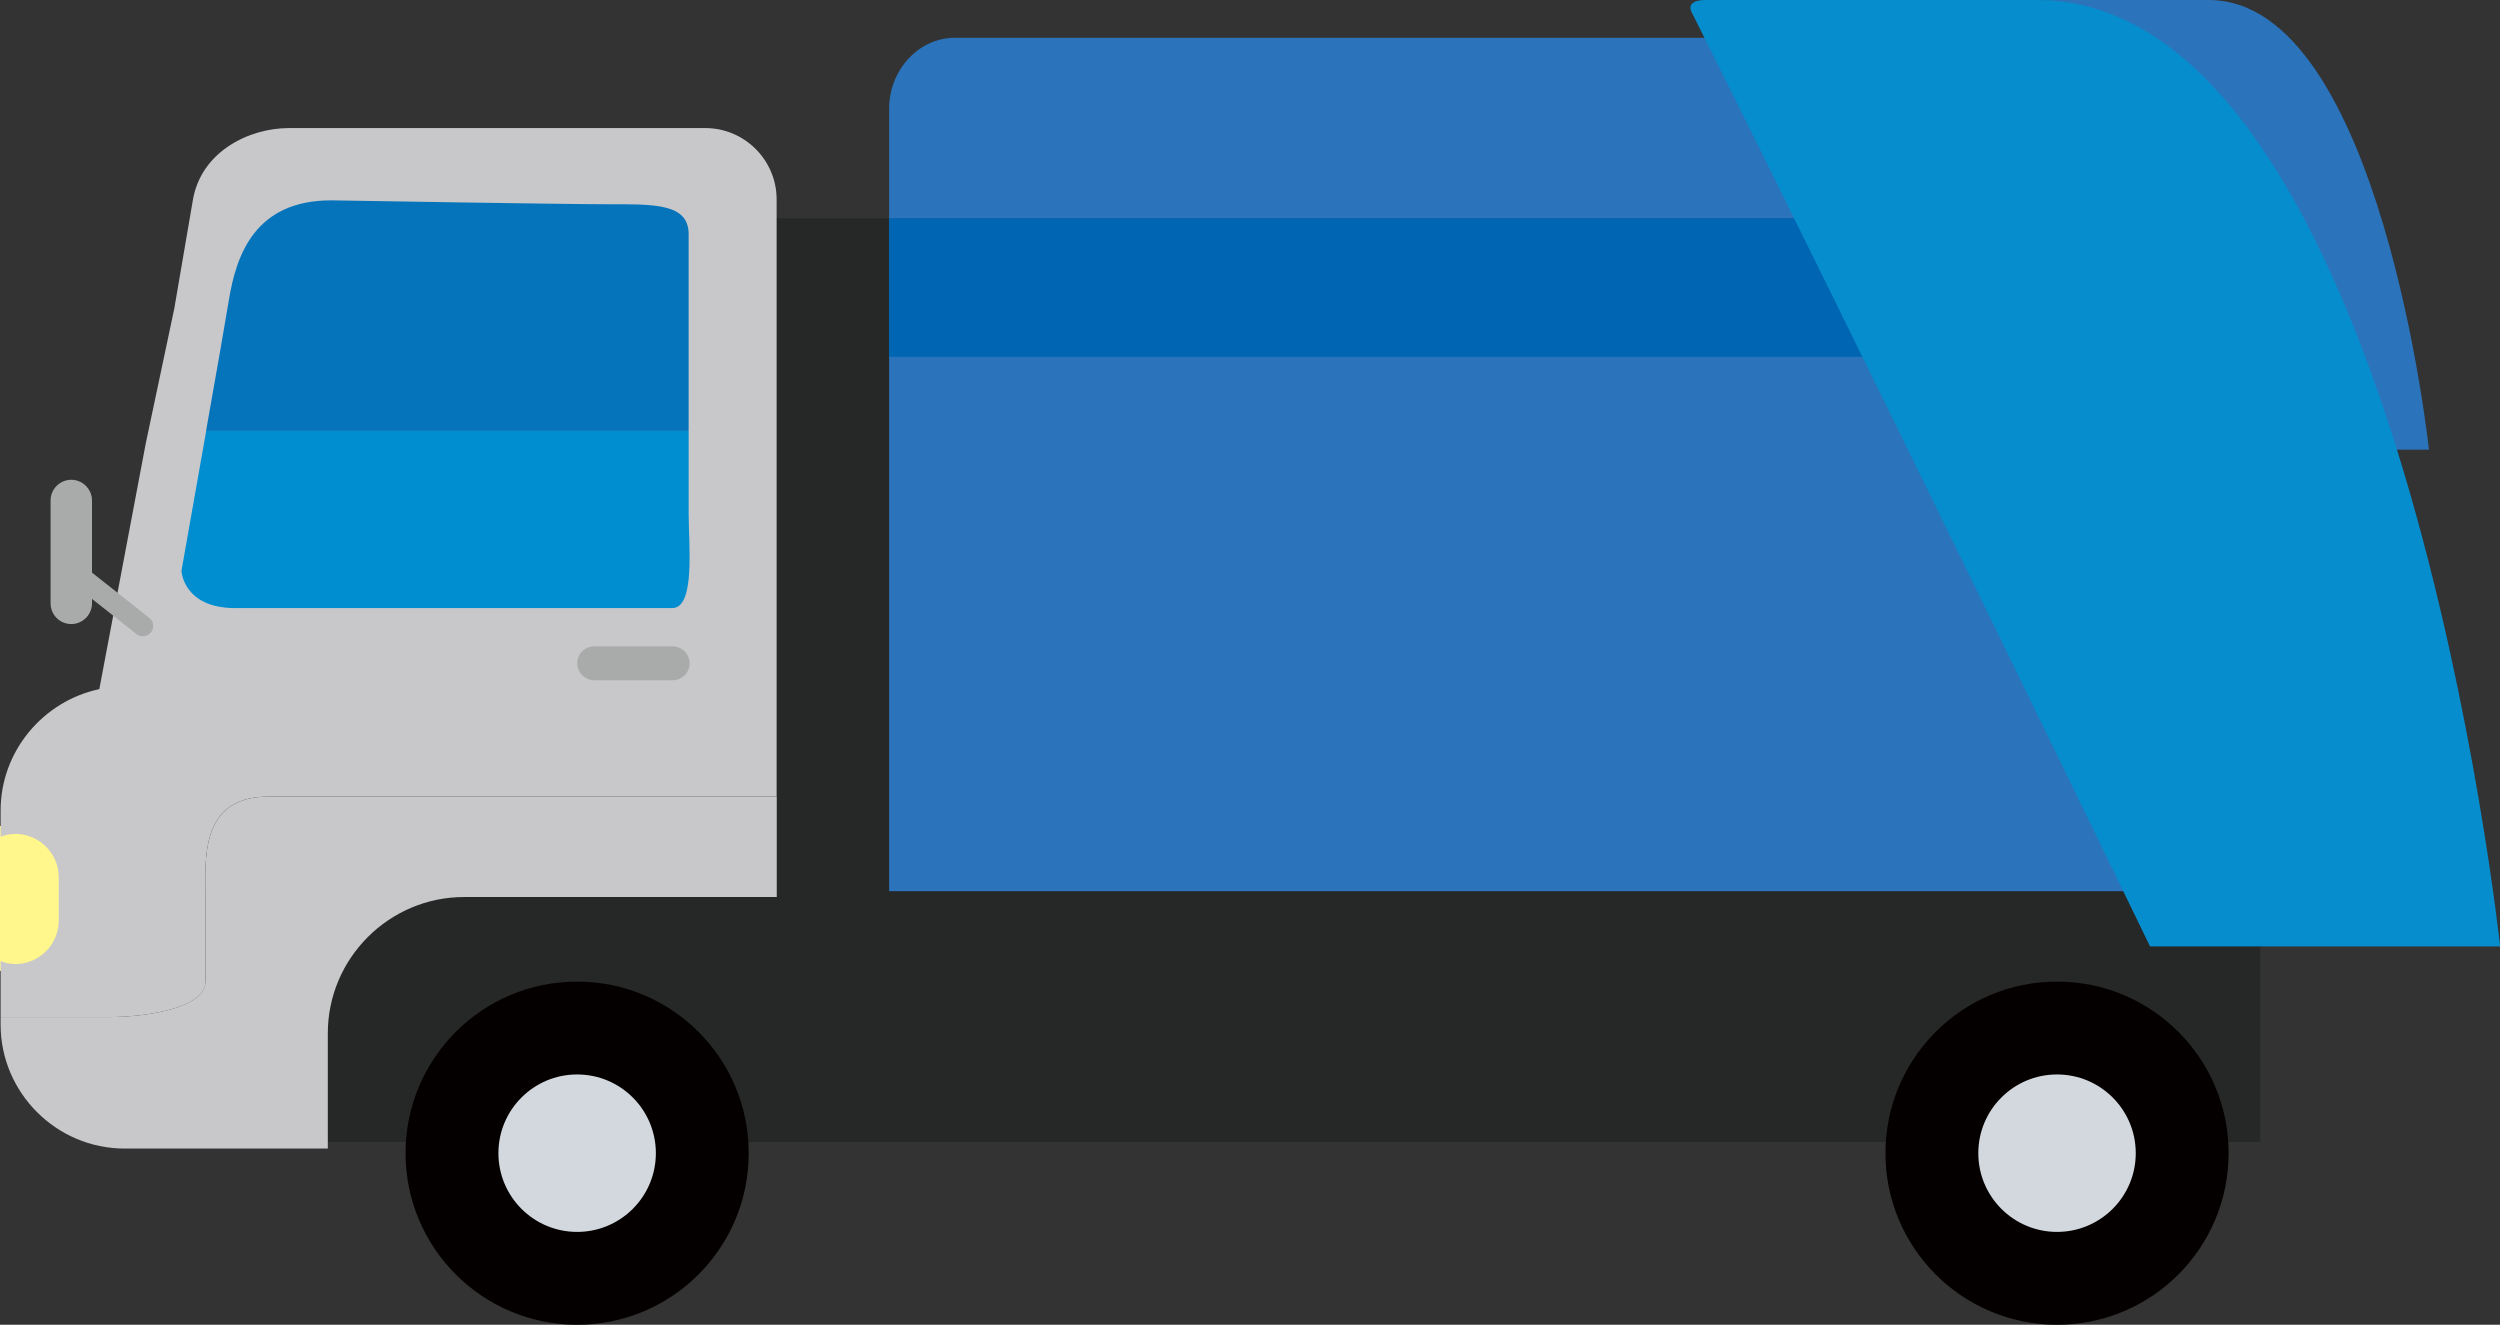 <?xml version="1.0" encoding="UTF-8"?><svg id="_レイヤー_2" xmlns="http://www.w3.org/2000/svg" viewBox="0 0 205.15 108.71"><rect x="0" y="0" width="205.15" height="108.71" fill="#333333" stroke="none"/><defs><style>.cls-1{fill:#040000;}.cls-2{fill:#0065b3;}.cls-3{fill:#008ed1;}.cls-4{fill:#fff68c;}.cls-5{fill:#a9aaaa;}.cls-6{fill:#d3d8de;}.cls-7{fill:#c8c8ca;}.cls-8{fill:#0574bb;}.cls-9{fill:#068dce;}.cls-10{fill:#2b73ba;}.cls-11{fill:#262727;}</style></defs><g id="_デザイン"><g><polygon class="cls-4" points="0 79.65 0 67.77 9.31 69.81 6.25 75.82 6.01 78.63 2.13 80.71 0 79.65"/><g><path class="cls-10" d="M167.73,0c6.81,13.53,17.94,36.9,17.94,36.9h13.65S195.36,0,181.25,0s-13.53,0-13.53,0Z"/><rect class="cls-11" x="16.86" y="17.92" width="168.62" height="75.79"/><path class="cls-7" d="M22,65.37c-5.68,0-5.14,5.3-5.14,8.4v6.79c0,2.15-4.85,2.9-7.87,2.9H.05v.62c0,5.59,4.58,10.17,10.17,10.17h5.77s.05,0,.08,0c.03,0,.05,0,.08,0h10.75v-9.46c0-6.15,5.03-11.18,11.18-11.18h25.66v-8.24H22Z"/><path class="cls-7" d="M16.86,80.56v-6.79c0-3.11-.54-8.4,5.14-8.4H63.73V16.36c0-3.22-2.63-5.85-5.85-5.85H23.7c-3.22,0-7.18,1.89-7.87,5.89l-1.53,8.93-2.34,11.06-3.81,20.16C3.54,57.53,.05,61.64,.05,66.52v2.14c.38-.14,.78-.23,1.21-.23,1.96,0,3.56,1.6,3.56,3.56v3.56c0,1.96-1.6,3.56-3.56,3.56-.43,0-.83-.09-1.21-.23v4.58H9c3.02,0,7.87-.75,7.87-2.9Z"/><circle class="cls-1" cx="168.8" cy="94.63" r="14.08"/><circle class="cls-6" cx="168.8" cy="94.63" r="6.46"/><g><circle class="cls-1" cx="47.36" cy="94.63" r="14.08"/><circle class="cls-6" cx="47.36" cy="94.63" r="6.46"/></g><path class="cls-10" d="M172.32,8.95c0-3.22-2.43-5.85-5.4-5.85H78.36c-2.97,0-5.4,2.63-5.4,5.85v8.97h99.36V8.95Z"/><rect class="cls-10" x="72.96" y="17.92" width="108.76" height="55.21"/><rect class="cls-2" x="72.96" y="17.92" width="108.76" height="11.36"/><path class="cls-5" d="M55.2,55.82h-6.44c-.77,0-1.39-.63-1.39-1.39h0c0-.77,.63-1.39,1.39-1.39h6.44c.77,0,1.39,.63,1.39,1.39h0c0,.77-.63,1.39-1.39,1.39Z"/><path class="cls-5" d="M5.85,51.21h0c-.94,0-1.7-.76-1.7-1.7v-8.44c0-.93,.76-1.7,1.7-1.7h0c.93,0,1.7,.77,1.7,1.7v8.44c0,.94-.77,1.7-1.7,1.7Z"/><path class="cls-5" d="M11.2,52.03l-5.32-4.2c-.37-.29-.43-.82-.14-1.19h0c.29-.37,.82-.43,1.19-.14l5.32,4.2c.37,.29,.43,.82,.14,1.19h0c-.29,.37-.82,.43-1.19,.14Z"/><g><path class="cls-8" d="M56.51,19.21c0-2.55-2.9-2.45-6.7-2.45s-22.62-.32-22.62-.32c-6.27,0-7.8,4.47-8.41,8.19-.27,1.65-1.06,6.18-1.87,10.73H56.51V19.21Z"/><path class="cls-3" d="M56.51,35.36H16.92c-1.01,5.73-2.03,11.48-2.03,11.48,0,0,.13,3.06,4.41,3.06H55.16c1.92,0,1.35-5.23,1.35-7.76v-6.77Z"/></g><path class="cls-9" d="M139.98,0c-1.41,0-1.34,.65-1.18,.97,14.35,28.61,37.63,76.69,37.63,76.69h28.73S196.83,0,167.14,0s-27.15,0-27.15,0Z"/></g></g></g></svg>